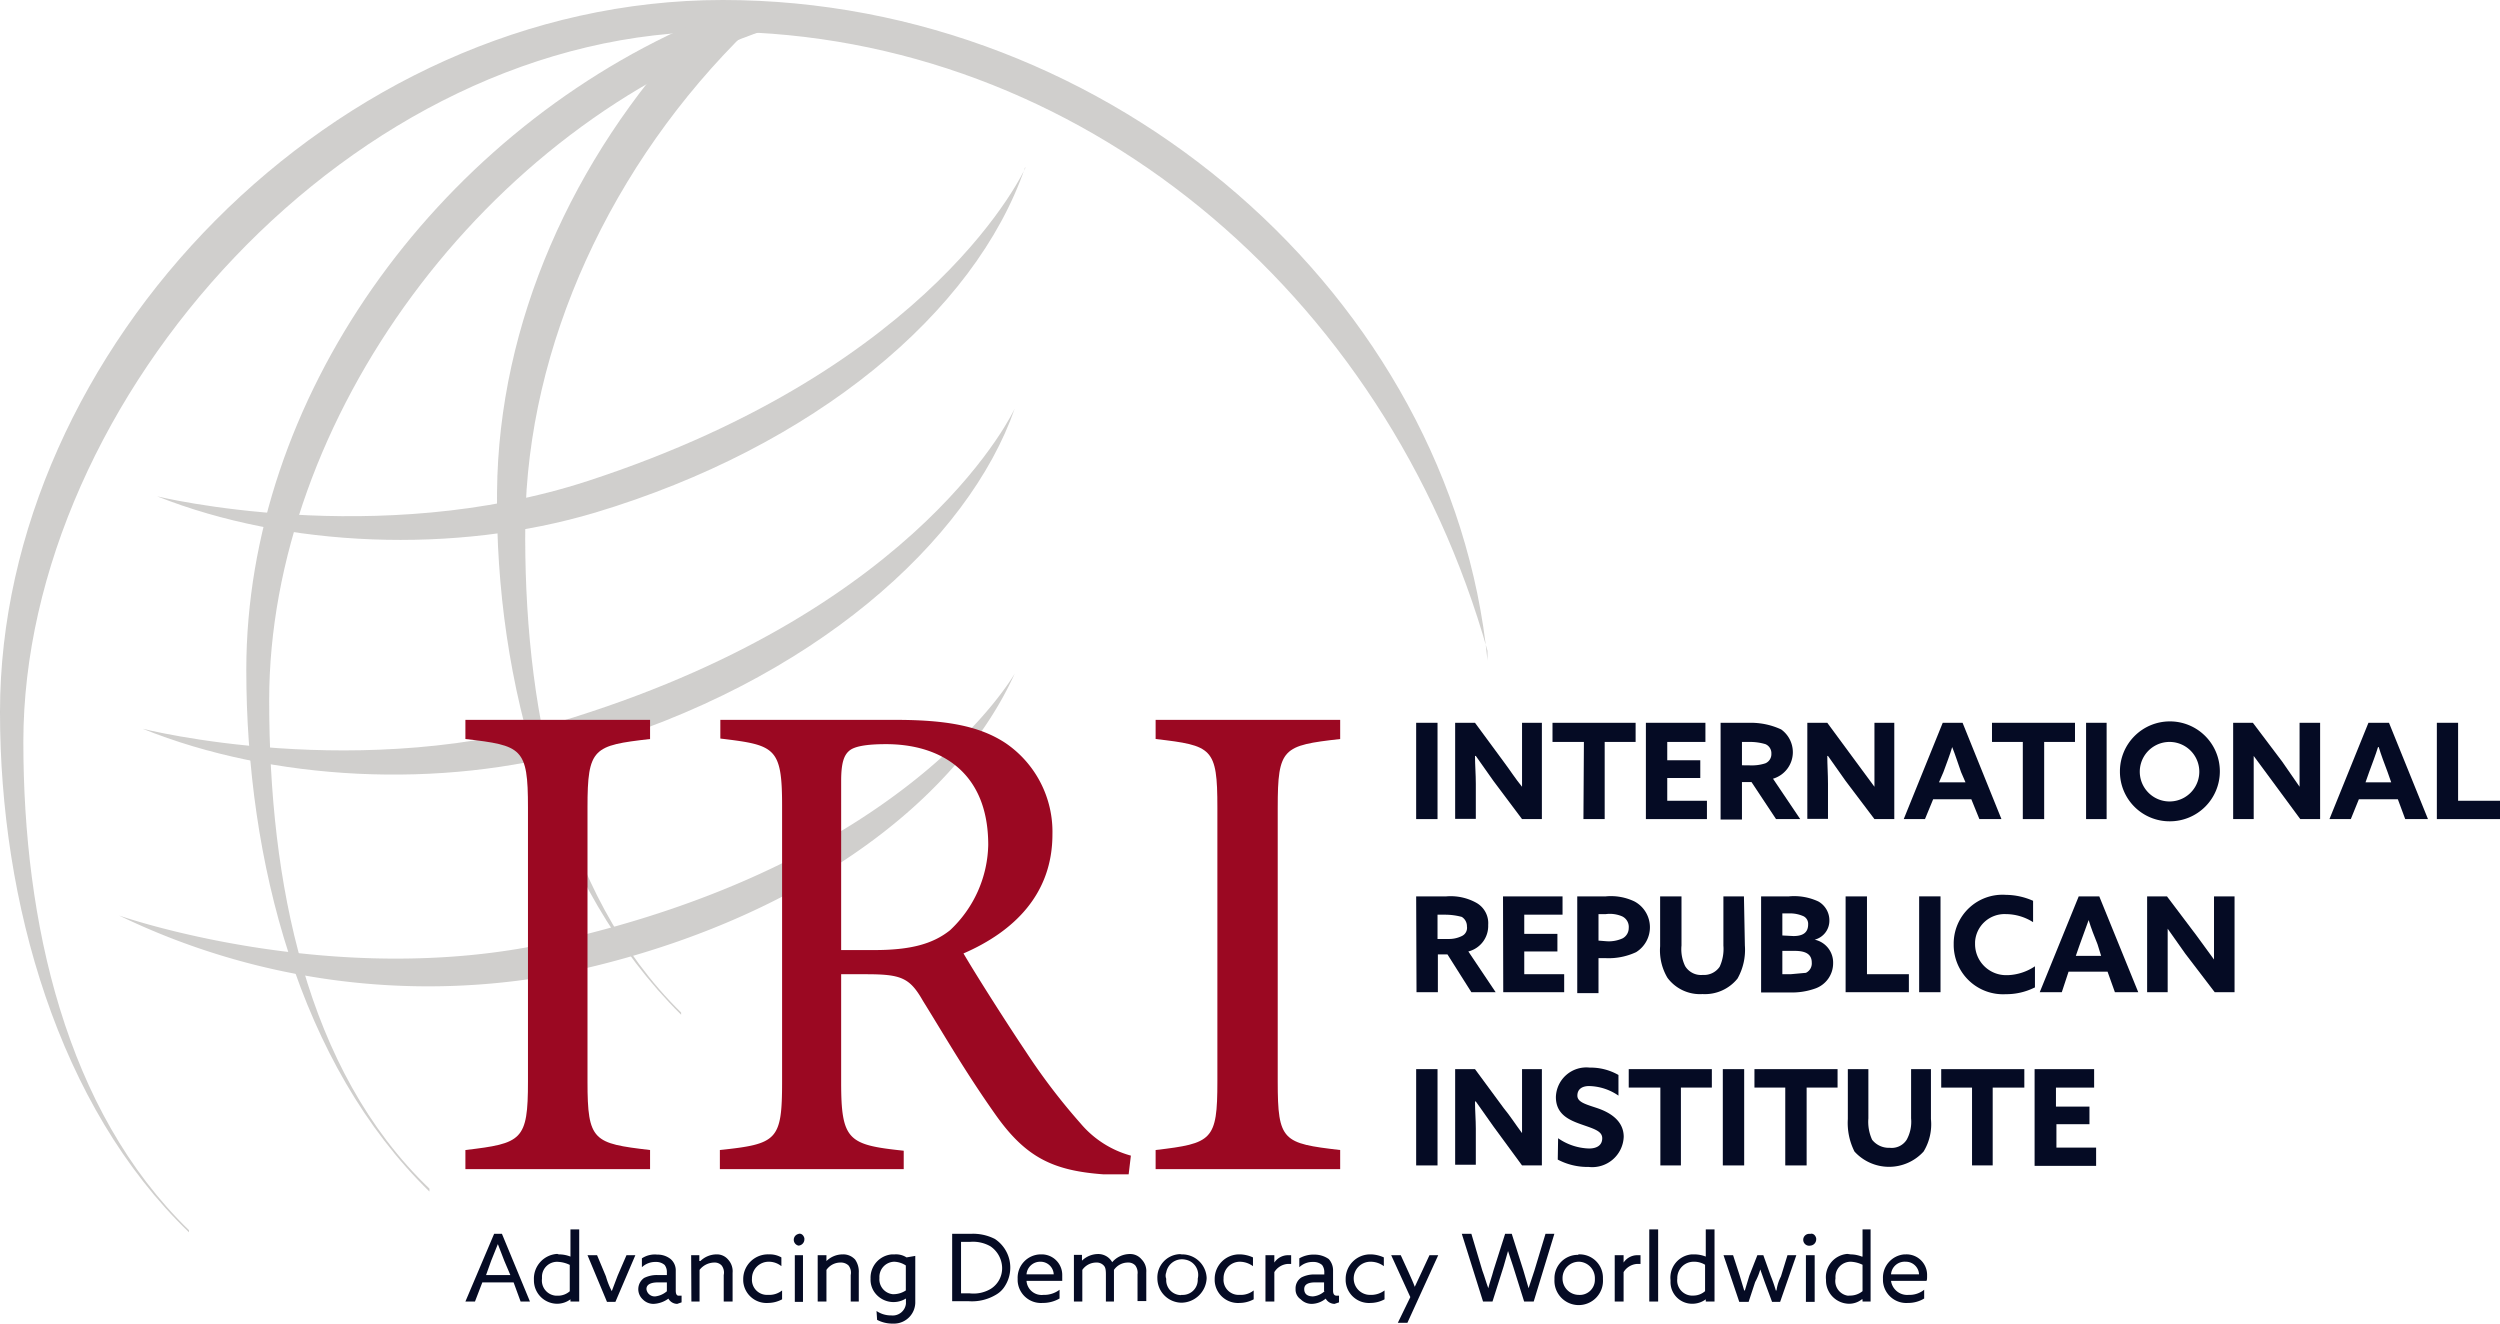 <svg id="Capa_1" data-name="Capa 1" xmlns="http://www.w3.org/2000/svg" viewBox="0 0 214.17 113.39"><defs><style>.cls-1{opacity:0.45;}.cls-2{fill:#969490;}.cls-3{fill:#050b24;}.cls-4{fill:#9b0822;}</style></defs><g class="cls-1"><path class="cls-2" d="M64.13,2.52C52.35,14,45.17,29.61,45,44.79s2.83,31.62,13.35,41.95v.19C47.31,76,42.39,58.46,42.58,42.14c.13-14.49,6.49-28.6,16.7-39.49"/><path class="cls-2" d="M127.43,55.75C118.74,24.88,92.28,3,61.92,2.71,30.3,2.46,2,34.2,2,63.56,2,79,5.61,95.12,16.19,105.39v.18C5,94.8,0,77.29,0,61,0,30.05,28.54,0,61.92,0s62.43,25.57,65.51,56.57Z"/><path class="cls-2" d="M65.7,2.52C41.51,10.71,23.06,36,23.06,60c0,15.43,3.08,31.62,13.73,41.83v.25C25.64,91.21,21.1,73.7,21.1,57.39c0-23.19,16.07-45.55,38.18-55.31"/><path class="cls-2" d="M87.81,14.36C83.53,26.83,69.67,38.3,51,43.91c-12,3.59-26.46,3-37.54-1.39,0,0,18.77,4.6,36.91-1.32,29.92-9.77,37.48-26.84,37.48-26.84"/><path class="cls-2" d="M86.93,35C83,46.3,69.67,58.46,49.83,64.19c-12.1,3.46-26.52,2.71-37.61-1.76,0,0,18.77,4.78,37-1C79.18,52,86.93,35,86.93,35"/><path class="cls-2" d="M86.93,57.7c-5.42,12-20.28,22-39.43,25.83a60.85,60.85,0,0,1-37.3-5.1s18.27,6.42,36.92,2.33C77.8,74,86.93,57.7,86.93,57.7"/></g><path class="cls-3" d="M121.32,61.92h1.83v8.25h-1.83Z"/><path class="cls-3" d="M127.94,66.9l-1.51-2.14h-.07c0,.75.07,1.57.07,2.39v3h-1.77V61.92h1.7l2.46,3.34c.57.76,1,1.45,1.57,2.14h0V61.92h1.7v8.25h-1.7Z"/><path class="cls-3" d="M135.69,63.56H133V61.92h7.12v1.64h-2.65v6.61h-1.82Z"/><path class="cls-3" d="M141,61.92h5.1v1.64h-3.27v1.57h2.83v1.52h-2.83V68.6h3.4v1.57H141Z"/><path class="cls-3" d="M147.4,61.92H150a6.14,6.14,0,0,1,2.59.57,2.41,2.41,0,0,1,1,1.95,2.37,2.37,0,0,1-1.7,2.27l2.33,3.46h-2.07L150.05,67h-.82v3.21H147.4Zm2.71,3.65a3.66,3.66,0,0,0,1.13-.18.85.85,0,0,0,.51-.82.84.84,0,0,0-.51-.82,4.63,4.63,0,0,0-1.32-.19h-.69v2Z"/><path class="cls-3" d="M158.11,66.9l-1.51-2.14h-.06c0,.75.06,1.57.06,2.39v3h-1.77V61.92h1.71L159,65.26l1.58,2.14h0V61.92h1.7v8.25h-1.7Z"/><path class="cls-3" d="M166.43,61.92h1.7l3.33,8.25h-1.89l-.69-1.7h-3.27l-.7,1.7h-1.82Zm-.32,5.1h2.27l-.38-.88c-.25-.69-.5-1.51-.76-2.14h0c-.18.63-.5,1.45-.75,2.14Z"/><path class="cls-3" d="M173.29,63.56h-2.64V61.92h7.11v1.64h-2.64v6.61h-1.83Z"/><path class="cls-3" d="M178.71,61.92h1.76v8.25h-1.76Z"/><path class="cls-3" d="M181.61,66.08a4.28,4.28,0,1,1,4.28,4.28A4.25,4.25,0,0,1,181.61,66.08Zm6.8,0a2.55,2.55,0,1,0,0,.06v-.06Z"/><path class="cls-3" d="M194.65,66.9l-1.58-2.14h0v5.41h-1.76V61.92H193l2.52,3.34L197,67.4h0V61.92h1.76v8.25h-1.7Z"/><path class="cls-3" d="M202.9,61.92h1.76L208,70.17h-1.95l-.63-1.7h-3.34l-.69,1.7h-1.83Zm-.25,5.1h2.2l-.31-.88c-.26-.69-.57-1.51-.76-2.14h-.06c-.19.63-.51,1.45-.76,2.14Z"/><path class="cls-3" d="M208.76,61.92h1.82V68.6h3.59v1.57h-5.41Z"/><path class="cls-3" d="M121.32,76.79h2.59a4.53,4.53,0,0,1,2.58.56,2,2,0,0,1,1,1.89,2.25,2.25,0,0,1-1.7,2.27L128.13,85h-2.08L124,81.76h-.82V85h-1.83Zm2.77,3.65a2.48,2.48,0,0,0,1.14-.25.77.77,0,0,0,.44-.82.94.94,0,0,0-.44-.82,5.54,5.54,0,0,0-1.39-.19h-.69v2.08Z"/><path class="cls-3" d="M128.76,76.79h5.1v1.57h-3.28V80h2.84v1.51h-2.84v1.95H134V85h-5.22Z"/><path class="cls-3" d="M135.12,76.79h2.45a4.66,4.66,0,0,1,2.46.44,2.51,2.51,0,0,1,.13,4.34,5.56,5.56,0,0,1-2.65.51h-.57v3h-1.82Zm2.45,3.84a2.84,2.84,0,0,0,1.45-.25,1,1,0,0,0,.51-.88,1,1,0,0,0-.57-1,2.68,2.68,0,0,0-1.39-.19h-.63v2.27Z"/><path class="cls-3" d="M149.48,81a5,5,0,0,1-.63,2.83,3.58,3.58,0,0,1-3,1.33,3.47,3.47,0,0,1-3-1.39,4.6,4.6,0,0,1-.63-2.71V76.79h1.83V81a3.33,3.33,0,0,0,.31,1.76,1.59,1.59,0,0,0,1.51.76,1.62,1.62,0,0,0,1.45-.7,3.65,3.65,0,0,0,.32-1.82V76.79h1.76Z"/><path class="cls-3" d="M150.87,76.79h2.39a4.89,4.89,0,0,1,2.52.44,1.86,1.86,0,0,1,.94,1.64,1.68,1.68,0,0,1-1.26,1.63h0a2,2,0,0,1,1.58,2,2.29,2.29,0,0,1-1.58,2.2,5.88,5.88,0,0,1-2.14.32h-2.45Zm2.77,3.4c.75,0,1.26-.25,1.26-1a.73.73,0,0,0-.38-.69,2.81,2.81,0,0,0-1.26-.25h-.57v1.89Zm-.25,3.27,1.32-.12a.89.89,0,0,0,.5-.88c0-.7-.5-1-1.45-1h-1.07v2Z"/><path class="cls-3" d="M158.11,76.79h1.83v6.67h3.59V85h-5.42Z"/><path class="cls-3" d="M164.41,76.79h1.83V85h-1.83Z"/><path class="cls-3" d="M174.3,84.6a5.42,5.42,0,0,1-2.46.57,4.23,4.23,0,0,1-4.47-4.29,4.18,4.18,0,0,1,4.47-4.22,5.85,5.85,0,0,1,2.33.51V79a4.38,4.38,0,0,0-2.33-.69,2.53,2.53,0,0,0-2.64,2.39v.19a2.66,2.66,0,0,0,2.64,2.65H172a4.45,4.45,0,0,0,2.33-.76V84.6Z"/><path class="cls-3" d="M178.08,76.79h1.76L183.18,85h-2l-.63-1.76h-3.34L176.63,85h-1.89Zm-.25,5.1H180l-.31-1c-.26-.63-.57-1.44-.76-2.07h0L178.14,81Z"/><path class="cls-3" d="M187.21,81.7l-1.51-2.14h0V85h-1.76V76.79h1.7l2.52,3.34,1.51,2.07h0V76.79h1.76V85h-1.7Z"/><path class="cls-3" d="M121.32,91.59h1.83v8.25h-1.83Z"/><path class="cls-3" d="M127.94,96.5l-1.51-2.14h-.07c0,.76.07,1.58.07,2.33v3.09h-1.77V91.59h1.7l2.46,3.34c.57.69,1,1.38,1.57,2.14h0V91.59h1.7v8.25h-1.7Z"/><path class="cls-3" d="M133.48,97.51a4.88,4.88,0,0,0,2.65.88c.63,0,1.13-.25,1.13-.88s-.76-.82-1.83-1.2-2.14-.88-2.14-2.33a2.61,2.61,0,0,1,2.9-2.52,4.8,4.8,0,0,1,2.46.63v1.77a4.58,4.58,0,0,0-2.52-.82c-.57,0-1,.25-1,.82s.75.75,1.7,1.07,2.27,1,2.27,2.46a2.7,2.7,0,0,1-3,2.58,5.48,5.48,0,0,1-2.65-.63Z"/><path class="cls-3" d="M142.24,93.17h-2.71V91.59h7.12v1.58H144v6.67h-1.76Z"/><path class="cls-3" d="M147.59,91.59h1.83v8.25h-1.83Z"/><path class="cls-3" d="M152.94,93.17H150.3V91.59h7.12v1.58h-2.65v6.67h-1.83Z"/><path class="cls-3" d="M165.42,95.87a4.47,4.47,0,0,1-.63,2.78,4,4,0,0,1-5.92,0,5.44,5.44,0,0,1-.57-2.78V91.59h1.76v4.22a3.7,3.7,0,0,0,.32,1.83,1.82,1.82,0,0,0,1.51.69,1.52,1.52,0,0,0,1.45-.69,3.18,3.18,0,0,0,.38-1.83V91.59h1.7Z"/><path class="cls-3" d="M168.94,93.17H166.3V91.59h7.12v1.58h-2.71v6.67h-1.77Z"/><path class="cls-3" d="M174.3,91.59h5.1v1.58h-3.27V94.8H179v1.51h-2.83v2h3.4v1.57H174.3Z"/><path class="cls-4" d="M39.87,100.16V98.52c4.85-.57,5.36-.82,5.36-5.86V69.17c0-5.11-.51-5.3-5.36-5.86V61.67H55.69v1.64c-4.86.56-5.36.75-5.36,5.86V92.66c0,5.1.5,5.29,5.36,5.86v1.64Z"/><path class="cls-4" d="M96.69,100.6h-2.2c-4.29-.32-6.62-1.45-9.2-5.1s-4.35-6.74-6.23-9.77c-1.14-2-1.89-2.27-4.92-2.27H72.06v9.26c0,5,.63,5.36,5.36,5.86v1.58H61.67V98.52C66.58,98,67,97.7,67,92.66V69c0-5-.63-5.17-5.29-5.73V61.67h15c4.29,0,7.19.5,9.45,2a9.19,9.19,0,0,1,4,7.81c0,5.1-3.27,8.31-7.62,10.2,1.07,1.83,3.59,5.8,5.36,8.44a53.31,53.31,0,0,0,4.66,6.11A8.61,8.61,0,0,0,96.88,99ZM74.9,81.39c3.08,0,5-.51,6.49-1.7a10.29,10.29,0,0,0,3.27-7.31c0-6.36-4.22-8.63-8.75-8.63-1.71,0-2.71.19-3.15.56s-.7,1-.7,2.59V81.39Z"/><path class="cls-4" d="M99,100.16V98.52c4.85-.57,5.29-.82,5.29-5.86V69.17c0-5.11-.44-5.3-5.29-5.86V61.67h15.81v1.64c-4.91.56-5.35.75-5.35,5.86V92.66c0,5.1.44,5.29,5.35,5.86v1.64Z"/><path class="cls-3" d="M42.33,105.7H43l2.4,5.8H44.6L44,109.86H41.32l-.63,1.64h-.82Zm-.69,3.53h2.08l-.51-1.2-.56-1.45h0L42.08,108Z"/><path class="cls-3" d="M47.87,107.46a2.68,2.68,0,0,1,1,.19h0v-2.33h.75v6.18h-.75v-.19h0a1.92,1.92,0,0,1-1.13.38,2,2,0,0,1-2-2v-.06a2.12,2.12,0,0,1,2-2.21ZM47.81,111a1.52,1.52,0,0,0,1-.38v-2.26a2.6,2.6,0,0,0-1-.26,1.29,1.29,0,0,0-1.38,1.26v.19a1.3,1.3,0,0,0,1.2,1.45Z"/><path class="cls-3" d="M50.33,107.53h.82l.76,1.82a6.49,6.49,0,0,0,.5,1.26h0l.5-1.32.76-1.76h.76l-1.71,4H52Z"/><path class="cls-3" d="M55.06,111.31a1.18,1.18,0,0,1,.12-1.83,2.47,2.47,0,0,1,1.13-.25h.82V109a1,1,0,0,0-.19-.63,1.08,1.08,0,0,0-.75-.26,1.67,1.67,0,0,0-1.2.45v-.76a2,2,0,0,1,1.32-.32,1.78,1.78,0,0,1,1.14.38,1.27,1.27,0,0,1,.44,1v1.7c0,.25.06.44.25.44h.25v.57l-.37.13a.87.87,0,0,1-.76-.45h0a2.3,2.3,0,0,1-1.26.45A1.27,1.27,0,0,1,55.06,111.31Zm2.07-.7v-.75h-.75c-.51,0-1,.12-1,.57a.71.71,0,0,0,.76.63h0a1.84,1.84,0,0,0,1-.45Z"/><path class="cls-3" d="M59.21,107.53h.7v.5H60a2,2,0,0,1,1.38-.57,1.25,1.25,0,0,1,1,.45,1.48,1.48,0,0,1,.38,1.13v2.46H62v-2.27a1,1,0,0,0-.18-.82.81.81,0,0,0-.63-.25,1.62,1.62,0,0,0-1.26.63v2.71h-.7Z"/><path class="cls-3" d="M67,111.31a2.54,2.54,0,0,1-1.19.31,2,2,0,0,1-2.14-1.89v-.19a2.12,2.12,0,0,1,2.2-2.08h0a2,2,0,0,1,1.07.26v.75a1.71,1.71,0,0,0-1.07-.38,1.43,1.43,0,0,0-1.45,1.45h0a1.29,1.29,0,0,0,1.26,1.39h.19a1.75,1.75,0,0,0,1.13-.38Z"/><path class="cls-3" d="M68.41,105.7c.25-.06.44.13.5.38v.12a.54.54,0,0,1-.5.51h0a.51.51,0,0,1,0-1Zm-.32,1.83h.7v4h-.7Z"/><path class="cls-3" d="M70.05,107.53h.75v.5h0a2,2,0,0,1,1.39-.57,1.37,1.37,0,0,1,1.07.45,1.81,1.81,0,0,1,.31,1.13v2.46h-.69v-2.27a1,1,0,0,0-.19-.82.94.94,0,0,0-.69-.25,1.45,1.45,0,0,0-1.2.63v2.71h-.75Z"/><path class="cls-3" d="M75.09,112.31a2.2,2.2,0,0,0,1.26.38,1.14,1.14,0,0,0,1.26-1v-.45h0a2,2,0,0,1-2.71-.56,1.87,1.87,0,0,1-.32-1.14,2,2,0,0,1,1.83-2.08h.25a1.66,1.66,0,0,1,1,.26l.75-.13v3.91a1.83,1.83,0,0,1-1.76,1.89h-.25a2.83,2.83,0,0,1-1.26-.32Zm1.51-1.44a1.92,1.92,0,0,0,1-.32v-2.14a1.92,1.92,0,0,0-1-.32,1.3,1.3,0,0,0-1.26,1.39h0a1.28,1.28,0,0,0,1.13,1.39Z"/><path class="cls-3" d="M81.57,105.7h1.58a4.09,4.09,0,0,1,2.08.44,2.94,2.94,0,0,1,.88,4,2.13,2.13,0,0,1-.76.76,4,4,0,0,1-2.39.57H81.57Zm1.52,5.1a2.88,2.88,0,0,0,1.76-.37,2.08,2.08,0,0,0,1-1.83,2.29,2.29,0,0,0-1-1.83,3,3,0,0,0-1.76-.38h-.76v4.41Z"/><path class="cls-3" d="M87.94,109.73a1.3,1.3,0,0,0,1.45,1.2h0a2.17,2.17,0,0,0,1.38-.44v.75a2.83,2.83,0,0,1-1.45.38,2,2,0,0,1-2.14-1.89v-.19a2,2,0,0,1,1.95-2.08h.07A1.76,1.76,0,0,1,91,109.23v.5Zm0-.56h2.33a1.13,1.13,0,0,0-1.14-1.08A1.17,1.17,0,0,0,87.94,109.17Z"/><path class="cls-3" d="M97.45,109.17a1.05,1.05,0,0,0-.19-.76.81.81,0,0,0-.63-.25,1.45,1.45,0,0,0-1.2.63v2.71h-.69v-2.33c0-.45-.06-.63-.19-.76a.81.81,0,0,0-.63-.25,1.45,1.45,0,0,0-1.2.63v2.71H92v-4h.69v.5h0a2,2,0,0,1,1.39-.57,1.37,1.37,0,0,1,1.2.7,2,2,0,0,1,1.51-.7,1.26,1.26,0,0,1,1,.45A1.43,1.43,0,0,1,98.2,109v2.46h-.75Z"/><path class="cls-3" d="M101.23,107.46a2.1,2.1,0,0,1,2.14,2v.06a2.19,2.19,0,0,1-2.14,2.08,2.09,2.09,0,0,1-2.08-2.08h0a2,2,0,0,1,1.95-2.08Zm0,3.47a1.29,1.29,0,0,0,1.38-1.26v-.13a1.33,1.33,0,0,0-1.07-1.63A1.37,1.37,0,0,0,99.91,109a.77.77,0,0,0,0,.56,1.28,1.28,0,0,0,1.26,1.39Z"/><path class="cls-3" d="M107.4,111.31a2.58,2.58,0,0,1-1.2.31,2,2,0,0,1-2.14-1.89v-.19a2.1,2.1,0,0,1,2.08-2.08h.13a2.9,2.9,0,0,1,1.07.26v.75a1.93,1.93,0,0,0-1.14-.38,1.4,1.4,0,0,0-1.38,1.39v.06a1.29,1.29,0,0,0,1.26,1.39h.19a1.75,1.75,0,0,0,1.13-.38Z"/><path class="cls-3" d="M108.41,107.53h.76v.63h0a1.42,1.42,0,0,1,1.19-.63h.25v.75h-.31a1.47,1.47,0,0,0-1.13.7v2.52h-.76Z"/><path class="cls-3" d="M111.43,111.31a1,1,0,0,1-.44-.88,1.11,1.11,0,0,1,.51-1,2.41,2.41,0,0,1,1.13-.25h.82V109a1,1,0,0,0-.19-.63,1.1,1.1,0,0,0-.76-.26,1.63,1.63,0,0,0-1.19.45v-.76a2.44,2.44,0,0,1,1.32-.32,2.11,2.11,0,0,1,1.2.38,1.43,1.43,0,0,1,.37,1v1.7c0,.25.07.44.32.44h.19v.57l-.38.13a.88.88,0,0,1-.76-.45h0a1.92,1.92,0,0,1-1.19.45A1.31,1.31,0,0,1,111.43,111.31Zm2-.7v-.75h-.76c-.5,0-.94.12-.94.57s.31.63.75.63a1.66,1.66,0,0,0,1-.45Z"/><path class="cls-3" d="M118.61,111.31a2.54,2.54,0,0,1-1.19.31,2,2,0,0,1-2.14-1.89v-.19a2.1,2.1,0,0,1,2.07-2.08h.13a2.85,2.85,0,0,1,1.07.26v.75a1.88,1.88,0,0,0-1.13-.38,1.43,1.43,0,0,0-1.45,1.45h0a1.4,1.4,0,0,0,1.38,1.39h.07a1.92,1.92,0,0,0,1.19-.38Z"/><path class="cls-3" d="M119.75,113.32l1.07-2.2-1.64-3.59H120l.69,1.51c.19.44.38.82.51,1.2h0l.56-1.2.7-1.51h.75l-2.64,5.79Z"/><path class="cls-3" d="M125.23,105.7h.82l.94,3.15c.19.5.32,1,.51,1.51h0c.12-.5.31-1,.44-1.51l1-3.15h.57l1,3.15c.13.5.31,1,.44,1.51h0l.5-1.51.95-3.15h.76l-1.77,5.8h-.82l-.94-3-.44-1.33h0l-.38,1.33-.95,3h-.81Z"/><path class="cls-3" d="M135.24,107.46a2,2,0,0,1,2.08,2v.12a2.08,2.08,0,1,1-4.15,0,2,2,0,0,1,2-2.08Zm0,3.47a1.29,1.29,0,0,0,1.39-1.26v-.13a1.41,1.41,0,0,0-1.32-1.45h-.07a1.4,1.4,0,0,0-1.38,1.39v.06A1.4,1.4,0,0,0,135.24,110.93Z"/><path class="cls-3" d="M138.33,107.53h.76v.63h0a1.42,1.42,0,0,1,1.19-.63h.26v.75h-.32a1.47,1.47,0,0,0-1.13.7v2.52h-.76Z"/><path class="cls-3" d="M141.29,105.32h.76v6.18h-.76Z"/><path class="cls-3" d="M145.13,107.46a2.68,2.68,0,0,1,1,.19h0v-2.33h.75v6.18h-.75v-.19h0a1.93,1.93,0,0,1-1.14.38,1.85,1.85,0,0,1-1.88-1.89v-.13a2,2,0,0,1,1.82-2.21Zm-.06,3.53a1.52,1.52,0,0,0,1-.38v-2.26a1.8,1.8,0,0,0-1-.26,1.4,1.4,0,0,0-1.38,1.39v.06a1.3,1.3,0,0,0,1.19,1.45Z"/><path class="cls-3" d="M147.65,107.53h.82l.57,1.76.38,1.26h.06l.38-1.26.69-1.76h.51l.63,1.76a12.59,12.59,0,0,1,.44,1.26h.06a3.74,3.74,0,0,1,.38-1.2l.56-1.82h.76l-1.39,4h-.69l-.63-1.7-.38-1.08h0a5.2,5.2,0,0,1-.44,1.08l-.56,1.7H149Z"/><path class="cls-3" d="M155.09,105.7c.25-.06.44.13.5.38v.12a.54.54,0,0,1-.5.51h0a.51.51,0,1,1,0-1Zm-.38,1.83h.75v4h-.75Z"/><path class="cls-3" d="M158.55,107.46a2.68,2.68,0,0,1,.95.19h.06v-2.33h.69v6.18h-.69v-.19h-.06a1.75,1.75,0,0,1-1.07.38,2,2,0,0,1-2-2v-.06a2,2,0,0,1,1.83-2.21Zm-.06,3.53a1.67,1.67,0,0,0,1.07-.38v-2.26a2.6,2.6,0,0,0-1-.26,1.3,1.3,0,0,0-1.32,1.33v.12A1.27,1.27,0,0,0,158.3,111Z"/><path class="cls-3" d="M162,109.73a1.4,1.4,0,0,0,1.51,1.2,2,2,0,0,0,1.33-.44v.75a2.62,2.62,0,0,1-1.39.38,2,2,0,0,1-2.14-1.89v-.19a2,2,0,0,1,1.83-2.08h.12a1.76,1.76,0,0,1,1.83,1.71v.18c0,.13,0,.32-.06.38Zm.07-.56h2.33a1.13,1.13,0,0,0-1.14-1.08A1.17,1.17,0,0,0,162,109.17Z"/></svg>